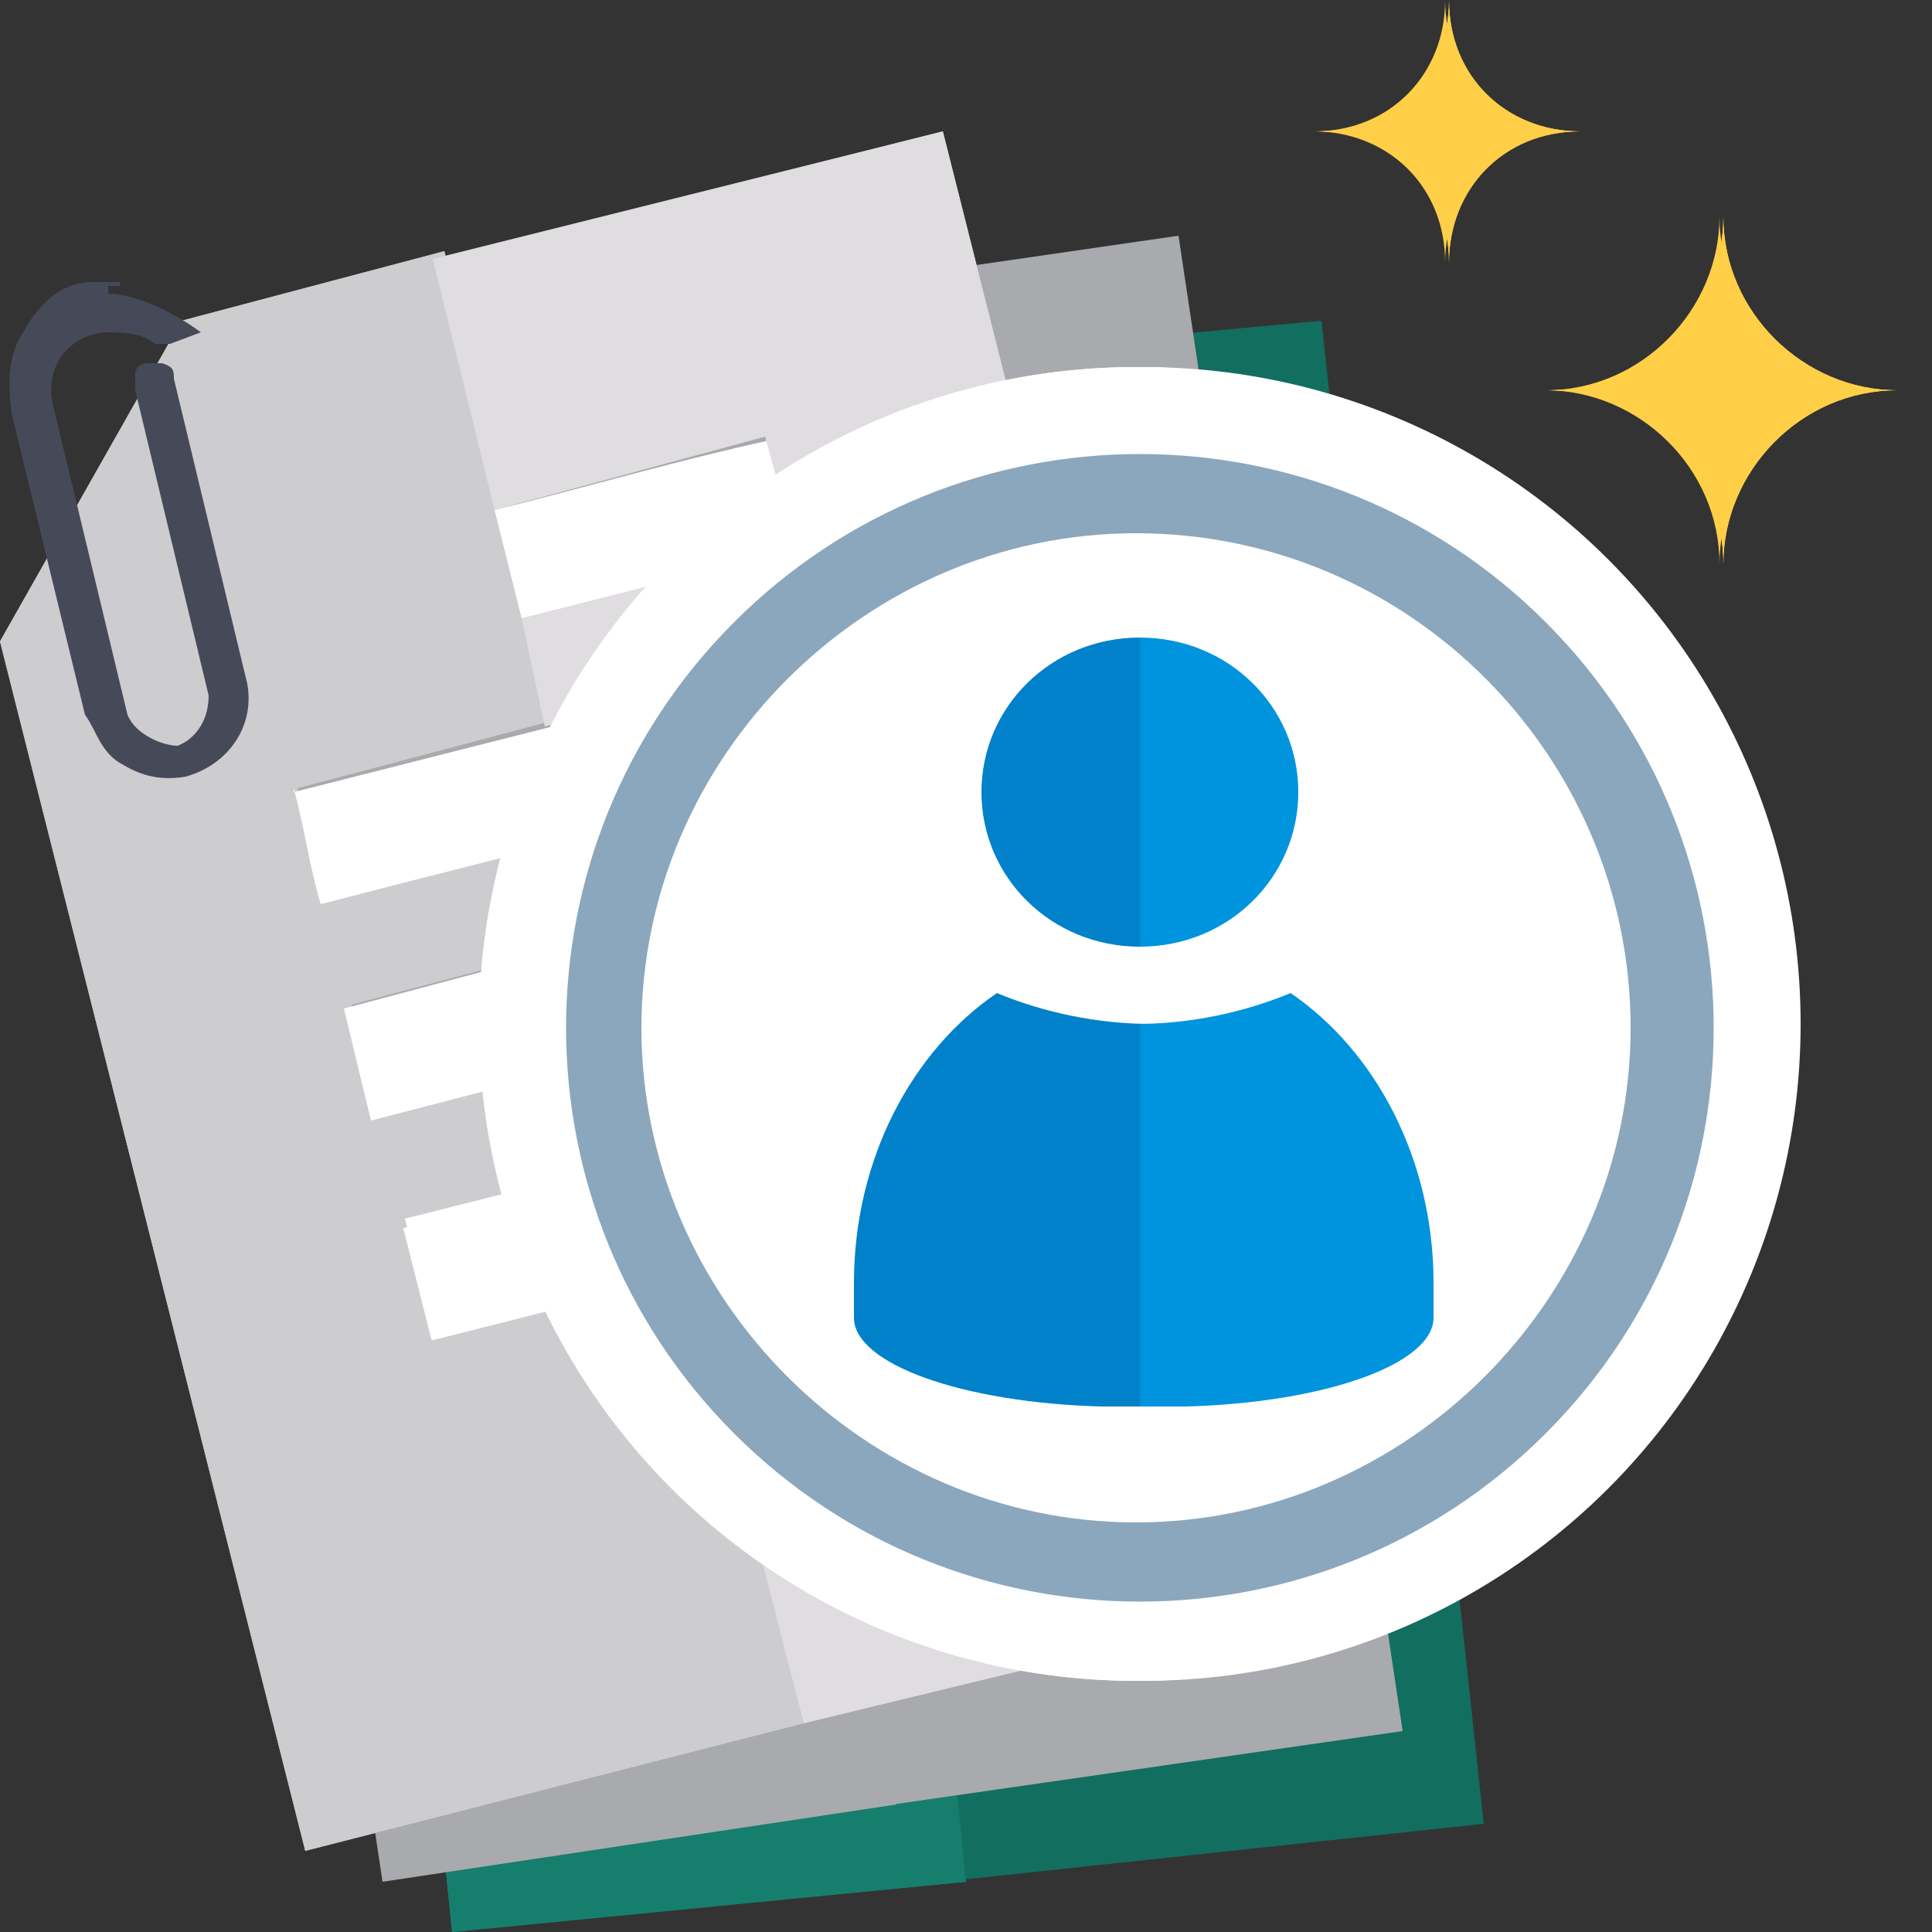 <?xml version="1.0" encoding="UTF-8"?>
<svg xmlns="http://www.w3.org/2000/svg" version="1.1" viewBox="0 0 50 50">
  <rect x="0" y="0" width="50" height="50" fill="#333333" stroke="none"/>
  <defs>
    <style>
      .cls-1 {
        fill: #0081ca;
      }

      .cls-2 {
        fill: #f2b231;
      }

      .cls-3 {
        fill: #679f9c;
      }

      .cls-4 {
        fill: #2592d0;
      }

      .cls-5, .cls-6 {
        fill: #619473;
      }

      .cls-7 {
        fill: #0094de;
      }

      .cls-8 {
        fill: #a8aaad;
      }

      .cls-9 {
        fill: #0192a0;
      }

      .cls-10 {
        fill: #ffcf47;
      }

      .cls-11 {
        fill: #f0ca17;
      }

      .cls-12, .cls-13 {
        fill: #fff;
      }

      .cls-14 {
        fill: #e2584d;
      }

      .cls-14, .cls-15, .cls-16, .cls-17 {
        display: none;
      }

      .cls-18, .cls-15 {
        fill: #354c5e;
      }

      .cls-19 {
        fill: #dc9927;
      }

      .cls-20 {
        fill: #464958;
      }

      .cls-13 {
        opacity: .3;
      }

      .cls-13, .cls-6 {
        isolation: isolate;
      }

      .cls-21 {
        fill: #72c388;
      }

      .cls-22 {
        fill: #c5dee4;
      }

      .cls-23 {
        fill: #167e6d;
      }

      .cls-24 {
        fill: #89abac;
      }

      .cls-25 {
        fill: #4cb96d;
      }

      .cls-26 {
        fill: #7fbfb9;
      }

      .cls-27 {
        fill: #2d3b4e;
      }

      .cls-6 {
        opacity: .6;
      }

      .cls-28 {
        fill: #04243e;
      }

      .cls-29, .cls-17 {
        fill: #8ba7be;
      }

      .cls-30 {
        fill: #424143;
      }

      .cls-31 {
        fill: #2c3b4e;
      }

      .cls-32 {
        fill: #ebebeb;
      }

      .cls-33 {
        fill: #126e5f;
      }

      .cls-34 {
        fill: #201d21;
      }

      .cls-35 {
        fill: #334b5e;
      }

      .cls-36 {
        fill: #cdcdd0;
      }

      .cls-37 {
        fill: #71ae87;
      }

      .cls-38 {
        fill: #dfdde0;
      }
    </style>
  </defs>
  <!-- Generator: Adobe Illustrator 28.7.1, SVG Export Plug-In . SVG Version: 1.2.0 Build 142)  -->
  <g>
    <g id="Layer_1">
      <g id="Layer_1-2">
        <path class="cls-23" d="M21,9.6l-7.1.7h0l-5.5,7.5h0l3.3,32.2,13.3-1.3-4-38.9h0v-.2Z"/>
        <polygon class="cls-33" points="20.2 9.6 34.2 8.3 38.4 47.2 24.4 48.7 20.2 9.6"/>
        <g>
          <path class="cls-36" d="M18,32.6l-6.8,1.8-.7-2.8,6.8-1.8-.7-2.8-6.8,1.8-.7-2.8,6.8-1.8-.7-2.8-6.8,1.8-.7-2.8,6.8-1.8-3-12.1-6.8,1.8h0L0,16.6h0l7.9,31.3,12.9-3.3-3-12.1h0v.2h.2Z"/>
          <rect class="cls-12" x="13.4" y="12.2" width="7.1" height="3" transform="translate(-2.8 4.6) rotate(-14.2)"/>
          <rect class="cls-12" x="7.7" y="18.6" width="14.3" height="3" transform="translate(-4.5 4.3) rotate(-14.2)"/>
          <rect class="cls-12" x="9.1" y="24.3" width="14.3" height="3" transform="translate(-5.8 4.8) rotate(-14.2)"/>
          <rect class="cls-12" x="10.7" y="30.6" width="7.3" height="3" transform="translate(-7.4 4.5) rotate(-14.2)"/>
          <polygon class="cls-38" points="11.4 6.7 12.9 13.2 20.1 11.3 20.7 14.2 13.8 16 14.5 18.8 21.4 17 22.1 19.8 15.1 21.5 15.8 24.3 22.8 22.6 23.5 25.4 16.5 27.1 16.5 27.1 19 36.5 19 36.5 21 44.8 34 41.5 24.4 3.4 11.4 6.7"/>
          <rect class="cls-12" x="10.6" y="30" width="14.3" height="3" transform="translate(-7.2 5.3) rotate(-14.2)"/>
        </g>
        <path class="cls-10" d="M37.4,0c0,1.9-1.4,3.4-3.4,3.4,1.9,0,3.4,1.4,3.4,3.4,0-1.9,1.4-3.4,3.4-3.4C38.9,3.4,37.4,2,37.4,0Z"/>
        <g>
          <path class="cls-10" d="M44.5,5.6"/>
          <path class="cls-10" d="M49.1,10.2"/>
          <path class="cls-10" d="M44.5,5.6c0,2.4-2,4.5-4.5,4.5,2.4,0,4.5,2,4.5,4.5,0-2.4,2-4.5,4.5-4.5-2.4,0-4.5-2-4.5-4.5Z"/>
        </g>
        <path class="cls-23" d="M21,9.6l-7.1.7h0l-5.5,7.5h0l3.3,32.2,13.3-1.3-4-38.9h0v-.2Z"/>
        <path class="cls-8" d="M17.4,8l-7.1,1.1h0l-5.2,7.7h0l4.8,31.9,13.3-2L17.4,7.9h0Z"/>
        <polygon class="cls-8" points="17.4 8 30.5 6.1 36.3 44.8 23.1 46.7 17.4 8"/>
        <path class="cls-36" d="M18,32.6l-6.8,1.8-.7-2.8,6.8-1.8-.7-2.8-6.8,1.8-.7-2.8,6.8-1.8-.7-2.8-6.8,1.8-.7-2.8,6.8-1.8-3-12.1-6.8,1.8h0L0,16.6h0l7.9,31.3,12.9-3.3-3-12.1h0v.2h.2Z"/>
        <path class="cls-12" d="M12.8,13.2c2.4-.6,4.8-1.3,7.1-1.8l.8,2.8c-2.4.6-4.8,1.3-7.2,1.8,0,0-.7-2.8-.7-2.8Z"/>
        <path class="cls-12" d="M7.6,20.5l13.8-3.5.7,2.8c-4.6,1.3-9.2,2.4-13.8,3.6-.3-1-.4-1.9-.7-3h0Z"/>
        <polygon class="cls-12" points="8.9 26.1 22.8 22.4 23.5 25.4 9.6 29 8.9 26.1"/>
        <rect class="cls-12" x="10.7" y="30.6" width="7.3" height="3" transform="translate(-7.4 4.5) rotate(-14.2)"/>
        <polygon class="cls-38" points="11.2 6.7 12.8 13.2 19.8 11.3 20.6 14.2 13.5 16 14.1 18.8 21.2 17 21.9 19.8 14.8 21.4 15.6 24.2 22.7 22.5 23.4 25.3 16.3 27 16.3 27 18.7 36.4 18.7 36.4 20.8 44.6 34 41.4 24.4 3.4 11.2 6.7"/>
        <rect class="cls-12" x="10.6" y="30" width="14.3" height="3" transform="translate(-7.2 5.3) rotate(-14.2)"/>
        <circle class="cls-12" cx="29.4" cy="26.5" r="17"/>
        <path class="cls-29" d="M19,37.1c5.8,5.8,15.2,5.8,21,0s5.8-15.2,0-21-15.2-5.8-21,0c-5.8,5.8-5.8,15.2,0,21ZM29.4,13.8c7.1,0,12.8,5.8,12.8,12.8s-5.8,12.8-12.8,12.8-12.8-5.8-12.8-12.8,5.8-12.8,12.8-12.8ZM20.1,36h0ZM38.9,17.2h0ZM20.1,17.2h0Z"/>
        <path class="cls-29" d="M38.9,17.2h0Z"/>
        <rect class="cls-21" x="35.7" y="18.8" width="3" height="6.4" transform="translate(-4.9 31.7) rotate(-43.6)"/>
        <rect class="cls-37" x="23.3" y="25" width="5.6" height="2.4" transform="translate(-10.9 25.3) rotate(-43.6)"/>
        <rect class="cls-37" x="25.2" y="27.4" width="5" height="2.4" transform="translate(-12.1 27) rotate(-43.6)"/>
        <rect class="cls-37" x="27.3" y="29.3" width="5.2" height="2.4" transform="translate(-12.8 29) rotate(-43.6)"/>
        <polygon class="cls-37" points="27.9 33.8 24.1 29.9 33.6 29 35.3 30.8 27.9 33.8"/>
        <path class="cls-25" d="M37.4,28.9c1.8-1.7,1.4-4.8-.6-7-2.1-2.2-5.2-2.6-6.8-.9l-3.9,3.7,1.3,1.3-4,1.3,5.4,7.6,6.6-4-.3-.3,1.7-1.3h.3c.3,0,.4-.3.4-.3h-.1Z"/>
        <ellipse class="cls-21" cx="33.3" cy="23.2" rx="3" ry="3.8" transform="translate(-4.5 38) rotate(-56.2)"/>
        <path class="cls-18" d="M33.9,25.1l-3.6-3.8c-1.1-1.3-3-1.4-4.8-.9l-1.3-1.3-4.7,4.4,1.7,1.8c-.3,1.3,0,2.6,1,3.5l1.6,1.6,5.3,5.6c.4.4,1.3.4,1.8,0s.4-1.3,0-1.8l-3.1-3.3.3-.3,3.4,3.6c.4.4,1.3.4,1.8,0s.4-1.3,0-1.8l-3.4-3.6.3-.3,3.8,4c.4.4,1.3.4,1.8,0s.4-1.3,0-1.8l-3.8-4,.3-.3,3.5,3.7c.4.4,1.3.4,1.8,0v-.3s0-.3.3-.4c0-.3,0-.7-.3-1-1.1-1.3-2.3-2.4-3.4-3.6v.2h-.3,0Z"/>
        <path class="cls-21" d="M32.9,20.5c-.4-.4-1.3-.4-1.8,0h0l-3.8,3.6c-.4.4-.4,1.3,0,1.8s1.3.4,1.8,0l3.8-3.6h0c.4-.4.4-1.3,0-1.8Z"/>
        <path class="cls-27" d="M29.2,35.5c-1.7-1.8-3.4-3.6-5.1-5.4-.4-.4-1.1-1.1-1.6-1.7-.3-.3-.6-.8-.8-1.6-.3-.9,0-1.6,0-2-.6-.7-1.3-1.3-1.9-2l-.4.4,1.7,1.8c-.3,1.3,0,2.4,1,3.4l1.6,1.6,5.1,5.4c.4.4,1.3.4,1.8,0v-.3s-.4.3-.8.3-.6-.3-.7-.3v.3h0v.2h0Z"/>
        <path class="cls-27" d="M31.3,33.8c-1.1-1.3-2.3-2.4-3.4-3.7,0,0-.3.3-.4.3l3.1,3.4h0l.3.3c.4.4,1.3.4,1.9,0v-.3s-.4.3-.9.3-.6-.3-.7-.3h.1Z"/>
        <path class="cls-27" d="M35.6,29.9c-1.1-1.3-2.4-2.4-3.5-3.7l-.4.4,3.6,3.8c.4.4,1.3.4,1.9,0v-.3s-.4.3-.8,0c-.4,0-.7-.3-.8-.4h-.2s.2.2.2.2Z"/>
        <path class="cls-27" d="M33.9,32.4c-1.3-1.3-2.7-2.7-3.9-4l-.3.3,3.5,3.7.4.4c.4.4,1.3.4,1.9,0v-.3s-.4.3-.8.3-.6-.3-.7-.3h-.3.2,0Z"/>
        <circle class="cls-21" cx="22.9" cy="29.5" r="1.3"/>
        <path class="cls-25" d="M22.3,30.2c-.4-.4-.4-1.3,0-1.8h0s-.3,0-.3.3c-.4.4-.4,1.3,0,1.8s1.3.4,1.8,0c-.4.3-1,0-1.3-.3h-.2Z"/>
        <circle class="cls-21" cx="24.5" cy="31.9" r="1.3"/>
        <path class="cls-25" d="M23.9,32.6c-.4-.4-.4-1.3,0-1.8h0s-.3,0-.3.3c-.4.4-.4,1.3,0,1.8s1.3.4,1.8,0c-.4.3-1.1.3-1.3-.3h-.2Z"/>
        <circle class="cls-21" cx="26.3" cy="33.8" r="1.3"/>
        <path class="cls-25" d="M25.7,34.6c-.4-.4-.4-1.3,0-1.8h0s-.3,0-.3.3c-.4.4-.4,1.3,0,1.8s1.3.4,1.8,0c-.4.3-1.1,0-1.3-.3h-.2Z"/>
        <circle class="cls-21" cx="28.4" cy="35.4" r="1.3"/>
        <path class="cls-25" d="M27.8,36.1c-.4-.4-.4-1.3,0-1.8h0s-.3,0-.3.3c-.4.4-.4,1.3,0,1.8s1.3.4,1.8,0c-.4.3-1.1.3-1.3-.3h-.2Z"/>
        <path class="cls-25" d="M29.6,25.4c-.4.4-1.3.4-1.8,0s-.4-1.3,0-1.7l-.4.4c-.4.4-.4,1.3,0,1.8s1.3.4,1.8,0,.3-.4.4-.6h0Z"/>
        <g id="Layer_2" class="cls-16">
          <path class="cls-29" d="M5.6,26.5c4.5,4.5,11.7,4.5,16.2,0s4.5-11.7,0-16.2-11.7-4.5-16.2,0-4.5,11.7,0,16.2ZM13.7,8.5c5.5,0,9.9,4.4,9.9,9.9s-4.4,9.9-9.9,9.9S3.8,23.9,3.8,18.4s4.4-9.9,9.9-9.9ZM6.4,25.7h0ZM21,11.2h0ZM6.4,11.2h0Z"/>
          <path class="cls-29" d="M21.9,10.3c-2.2-2.2-5.2-3.4-8.1-3.4v1.5c5.5,0,9.9,4.4,9.9,9.9s-4.4,9.9-9.9,9.9v1.5c3,0,5.8-1.2,8.1-3.4,4.5-4.5,4.5-11.7,0-16.2v.2ZM21,11.2h0Z"/>
          <g>
            <g>
              <g>
                <g>
                  <rect class="cls-5" x="4.9" y="13.5" width="16.3" height="8.5"/>
                  <rect class="cls-37" x="5.3" y="13.9" width="15.6" height="7.6"/>
                  <rect class="cls-22" x="5.9" y="14.4" width="14.3" height="6.7"/>
                  <path class="cls-24" d="M18.4,14.4h-8.5l3.1,6.7h5.4c1,0,1.8-.8,1.8-1.8v-3.1c0-1-.8-1.8-1.8-1.8Z"/>
                  <g>
                    <circle class="cls-5" cx="13.4" cy="17.7" r="2.8"/>
                    <g>
                      <circle class="cls-2" cx="13.4" cy="17.7" r="2.4"/>
                      <path class="cls-19" d="M15.6,16.7l-4.5,2c.5,1.3,2,1.8,3.2,1.3,1.3-.5,1.8-2,1.3-3.2h0Z"/>
                    </g>
                  </g>
                  <path class="cls-5" d="M8,15.4c0,.7-.6,1.3-1.3,1.3s-1.3-.6-1.3-1.3.6-1.3,1.3-1.3,1.3.6,1.3,1.3Z"/>
                  <path class="cls-5" d="M8,20.1c0,.7-.6,1.3-1.3,1.3s-1.3-.6-1.3-1.3.6-1.3,1.3-1.3,1.3.6,1.3,1.3Z"/>
                  <circle class="cls-5" cx="19.5" cy="20.1" r="1.3"/>
                  <path class="cls-5" d="M20.9,15.4c0,.7-.6,1.3-1.3,1.3s-1.3-.6-1.3-1.3.6-1.3,1.3-1.3,1.3.6,1.3,1.3Z"/>
                  <g>
                    <path class="cls-31" d="M13.6,17.4c-.4-.2-.5-.3-.5-.3,0,0,0-.3.4-.3s.5,0,.6.2l.2-.4c-.2,0-.3,0-.7-.2v-.3h0s0-.2-.2-.2-.2,0-.2.2v.4c-.5,0-.8.4-.8.7s.3.5.8.7c.3,0,.4.2.4.3s-.2.3-.4.3-.5,0-.8-.2l-.2.4c.2,0,.4.2.8.2v.4h0s0,.2.2.2.2,0,.2-.2h0v-.4c.5,0,.8-.4.8-.7s-.3-.5-.8-.7h.3-.1Z"/>
                    <g>
                      <path class="cls-28" d="M13.5,19.4h0v-.4c.5,0,.8-.4.8-.7s-.3-.5-.8-.7h-.3v.6c.3,0,.3.2.3.3s-.2.3-.3.3v1s.2,0,.2-.2h0v-.2Z"/>
                      <path class="cls-28" d="M13.5,16.9c.3,0,.5,0,.6.2l.2-.4c-.2,0-.3,0-.7-.2v-.3h0s0-.2-.2-.2,0,0,0,0v.9h0Z"/>
                    </g>
                  </g>
                  <g>
                    <path class="cls-31" d="M6.8,15.2c-.3,0-.3-.2-.3-.3s0-.2.3-.2h.4v-.3h-.3v-.2h0v.3c-.3,0-.4.3-.4.4s.2.3.4.4c.2,0,.3,0,.3.3,0,.3,0,.2-.3.2h-.4v.3h.4v.3h0v-.3c.3,0,.4-.3.4-.4s0-.3-.4-.4v-.2h0Z"/>
                    <g>
                      <path class="cls-28" d="M6.7,16.3h0v-.3c.3,0,.4-.3.4-.4s0-.3-.4-.4h-.2v.4c.1,0,.2,0,.2.2,0,.1,0,.2-.2.2v.6h0v-.3h.2Z"/>
                      <path class="cls-28" d="M6.7,14.9h.4v-.3h-.3v-.2h0v.5h0v-.2h0v.2Z"/>
                    </g>
                  </g>
                  <g>
                    <path class="cls-31" d="M6.8,20c-.3,0-.3-.2-.3-.3s0-.2.3-.2h.4v-.3h-.3v-.2h0v.3c-.3,0-.4.3-.4.4,0,.3.2.3.4.4.2,0,.3.1.3.3,0,.3,0,.2-.3.2h-.4v.3h.4v.3h0v-.3c.3,0,.4-.3.4-.4s0-.3-.4-.4v-.2h0Z"/>
                    <g>
                      <path class="cls-28" d="M6.7,21h0v-.3c.3,0,.4-.3.4-.4s0-.3-.4-.4h-.2v.4c.1,0,.2,0,.2.2q0,.2-.2.2v.6h0v-.3s.2,0,.2,0Z"/>
                      <path class="cls-28" d="M6.7,19.7h.4v-.3h-.3v-.2h0v.5h0v-.2h0v.2Z"/>
                    </g>
                  </g>
                  <g>
                    <path class="cls-31" d="M19.6,15.2c-.3,0-.3-.2-.3-.3,0,0,0-.2.3-.2h.4v-.3h-.3v-.2h0v.3c-.3,0-.4.3-.4.4s.2.3.4.4c.2,0,.3,0,.3.3,0,.3,0,.2-.3.2h-.4v.3h.4v.3h0v-.3c.3,0,.4-.3.4-.4s0-.3-.4-.4v-.2h-.1Z"/>
                    <g>
                      <path class="cls-28" d="M19.6,16.3h0v-.3c.3,0,.4-.3.4-.4s0-.3-.4-.4h-.2v.4c.1,0,.2,0,.2.2q0,.2-.2.2v.6h0v-.3h.2Z"/>
                      <path class="cls-28" d="M19.5,14.9h.4v-.3h-.3v-.2h0v.4h0v-.2h0v.2h-.1Z"/>
                    </g>
                  </g>
                  <g>
                    <path class="cls-31" d="M19.6,20c-.3,0-.3-.2-.3-.3s0-.2.3-.2h.4v-.3h-.3v-.2h0v.3c-.3,0-.4.3-.4.4s.2.3.4.4c.2,0,.3.1.3.3,0,.3,0,.2-.3.2h-.4v.3h.4v.3h0v-.3c.3,0,.4-.3.4-.4s0-.3-.4-.4v-.2h-.1Z"/>
                    <g>
                      <path class="cls-28" d="M19.6,21h0v-.3c.3,0,.4-.3.4-.4,0-.2-.1-.3-.4-.4h-.2v.4c.1,0,.2,0,.2.2s0,.2-.2.2v.6h0v-.3s.2,0,.2,0Z"/>
                      <path class="cls-28" d="M19.5,19.7h.4v-.3h-.3v-.2h0v.4h0v-.2h0v.2h-.1Z"/>
                    </g>
                  </g>
                  <rect class="cls-12" x="8.5" y="20.5" width=".3" height=".8"/>
                  <rect class="cls-12" x="8.8" y="20.5" width=".2" height=".8"/>
                  <rect class="cls-12" x="9.2" y="20.5" width=".3" height=".8"/>
                  <rect class="cls-12" x="9.7" y="20.5" width=".3" height=".8"/>
                  <rect class="cls-12" x="10.1" y="20.5" width=".2" height=".8"/>
                  <rect class="cls-12" x="10.3" y="20.5" width=".2" height=".8"/>
                  <rect class="cls-12" x="10.7" y="20.5" width=".3" height=".8"/>
                  <rect class="cls-12" x="11.2" y="20.5" width=".3" height=".8"/>
                  <rect class="cls-5" x="8" y="17.6" width=".2" height=".3"/>
                  <rect class="cls-5" x="8.2" y="17.6" height=".3"/>
                  <rect class="cls-5" x="8.5" y="17.6" width=".2" height=".3"/>
                  <rect class="cls-5" x="8.6" y="17.6" width=".2" height=".3"/>
                  <rect class="cls-5" x="8.9" y="17.6" height=".3"/>
                  <rect class="cls-5" x="9" y="17.6" height=".3"/>
                  <rect class="cls-5" x="9.2" y="17.6" width=".2" height=".3"/>
                  <rect class="cls-5" x="9.4" y="17.6" width=".2" height=".3"/>
                  <circle class="cls-13" cx="17.4" cy="17.7" r="1.3"/>
                  <circle class="cls-13" cx="17.4" cy="17.7" r=".9"/>
                  <circle class="cls-13" cx="8.8" cy="17.8" r=".7"/>
                </g>
                <rect class="cls-6" x="4.9" y="13.5" width="16.3" height="8.5"/>
              </g>
              <rect class="cls-30" x="5.4" y="13.9" width="16.3" height="8.5"/>
            </g>
            <g>
              <rect class="cls-5" x="6" y="14.5" width="16.3" height="8.5"/>
              <rect class="cls-37" x="6.4" y="14.9" width="15.6" height="7.6"/>
              <rect class="cls-22" x="7" y="15.4" width="14.3" height="6.7"/>
              <path class="cls-24" d="M19.5,15.4h-8.5l3.1,6.7h5.4c1,0,1.8-.8,1.8-1.8v-3.1c0-1-.8-1.8-1.8-1.8Z"/>
              <g>
                <circle class="cls-5" cx="14.5" cy="18.7" r="2.8"/>
                <g>
                  <circle class="cls-2" cx="14.5" cy="18.7" r="2.4"/>
                  <path class="cls-19" d="M16.7,17.7l-4.5,2c.5,1.3,2,1.8,3.2,1.3s1.8-2,1.3-3.2h0Z"/>
                </g>
              </g>
              <circle class="cls-5" cx="7.7" cy="16.4" r="1.3"/>
              <path class="cls-5" d="M9.1,21.1c0,.7-.6,1.3-1.3,1.3s-1.3-.6-1.3-1.3.6-1.3,1.3-1.3,1.3.6,1.3,1.3Z"/>
              <circle class="cls-5" cx="20.6" cy="21.1" r="1.3"/>
              <path class="cls-5" d="M21.9,16.4c0,.7-.6,1.3-1.3,1.3s-1.3-.6-1.3-1.3.6-1.3,1.3-1.3,1.3.6,1.3,1.3Z"/>
              <rect class="cls-12" x="9.5" y="21.6" width=".3" height=".8"/>
              <rect class="cls-12" x="9.9" y="21.6" width=".2" height=".8"/>
              <rect class="cls-12" x="10.3" y="21.6" width=".3" height=".8"/>
              <rect class="cls-12" x="10.8" y="21.6" width=".3" height=".8"/>
              <rect class="cls-12" x="11.2" y="21.6" width=".2" height=".8"/>
              <rect class="cls-12" x="11.3" y="21.6" width=".2" height=".8"/>
              <rect class="cls-12" x="11.9" y="21.6" width=".3" height=".8"/>
              <rect class="cls-12" x="12.3" y="21.6" width=".3" height=".8"/>
              <rect class="cls-5" x="9.1" y="18.6" width=".2" height=".3"/>
              <rect class="cls-5" x="9.3" y="18.6" height=".3"/>
              <rect class="cls-5" x="9.5" y="18.6" width=".2" height=".3"/>
              <rect class="cls-5" x="9.7" y="18.6" width=".2" height=".3"/>
              <rect class="cls-5" x="10" y="18.6" height=".3"/>
              <rect class="cls-5" x="10.2" y="18.6" height=".3"/>
              <rect class="cls-5" x="10.3" y="18.6" width=".2" height=".3"/>
              <rect class="cls-5" x="10.6" y="18.6" width=".2" height=".3"/>
              <circle class="cls-13" cx="18.5" cy="18.7" r="1.3"/>
              <circle class="cls-13" cx="18.5" cy="18.7" r=".9"/>
              <path class="cls-13" d="M10.6,18.8c0,.4-.3.7-.7.7s-.7-.3-.7-.7.3-.7.7-.7.7.3.7.7Z"/>
              <path class="cls-28" d="M15.4,20.2v-.4h-.3c-.3,0-.4,0-.5-.2-.2,0-.3-.3-.4-.4h.9v-.3h-1.2v-.3h1.3v-.3h-1.2c0-.2.3-.3.4-.4.2,0,.3-.2.5-.2h0v-.4h-.4c-.4,0-.7,0-1,.3s-.4.4-.6.8h-.3v.3h.2v.2h-.2v.3h.3c0,.4.3.6.6.8s.6.3,1,.3,0,0,0,0h.2l.6-.3v.2h0Z"/>
              <path class="cls-28" d="M8.2,17.3v-.3h-.3s-.2-.2-.2-.3h.4v-.2h-.6.6v-.2h-.6s0-.2.2-.3h.3v-.3h-.3c-.2,0-.4,0-.5.2-.2,0-.3.3-.3.4h-.2v.2h0v.2h.2c0,.2.2.3.3.4.2,0,.3.2.5.2s0,0,0,0h0l.4-.2h0v.2Z"/>
              <path class="cls-28" d="M8.2,22v-.3h-.3s-.2-.2-.2-.3h.4v-.2h-.6.6v-.2h-.6s0-.2.2-.3h.3v-.3h-.3c-.2,0-.4,0-.5.2-.2,0-.3.3-.3.4h-.2v.2h0v.2h.2c0,.2.2.3.3.4.2,0,.3.2.5.2s0,0,0,0h0l.4-.2h0v.2Z"/>
              <path class="cls-28" d="M21,22v-.3h-.3s-.2-.2-.2-.3h.4v-.2h-.6.6v-.2h-.6s0-.2.2-.3h.3v-.3h-.3c-.2,0-.4,0-.5.2-.2,0-.3.3-.3.4h-.2v.2h0v.2h.2c0,.2.2.3.3.4.2,0,.3.2.5.2s0,0,0,0h0l.4-.2h0v.2Z"/>
              <path class="cls-28" d="M21,17.3v-.3h-.3s-.2-.2-.2-.3h.4v-.2h-.6.6v-.2h-.6s0-.2.2-.3h.3v-.3h-.3c-.2,0-.4,0-.5.2-.2,0-.3.3-.3.4h-.2v.2h0v.2h.2c0,.2.2.3.3.4.2,0,.3.2.5.2s0,0,0,0h0l.4-.2h0v.2Z"/>
            </g>
          </g>
        </g>
        <g id="Layer_3" class="cls-16">
          <circle class="cls-12" cx="13.8" cy="18.4" r="13.1"/>
          <circle class="cls-11" cx="14.3" cy="18.4" r="10.4"/>
          <path class="cls-29" d="M5.7,26.5c4.5,4.5,11.7,4.5,16.2,0s4.5-11.7,0-16.2-11.7-4.5-16.2,0-4.5,11.7,0,16.2ZM13.8,8.5c5.5,0,9.9,4.4,9.9,9.9s-4.4,9.9-9.9,9.9S3.9,23.9,3.9,18.4s4.4-9.9,9.9-9.9ZM6.5,25.7h0ZM21,11.2h0ZM6.5,11.2h0Z"/>
          <path class="cls-29" d="M21.9,10.3c-2.2-2.2-5.2-3.4-8.1-3.4v1.5c5.5,0,9.9,4.4,9.9,9.9s-4.4,9.9-9.9,9.9v1.5c3,0,5.8-1.2,8.1-3.4,4.5-4.5,4.5-11.7,0-16.2v.2ZM21,11.2h0Z"/>
          <g>
            <path class="cls-34" d="M21.9,15.4c-1.5,0-3,0-4.6-.2.2.3,1.1,2.6-.3,5-1.1,1.9-3.1,2.9-4.9,3-3.1,0-4.9-2.7-5.3-3.3-.7-1.2-.8-2.2-.9-3h-.9c0,.5,0,1.3.2,2.1.8,3.1,3.9,6.5,7.9,6.5s7.5-5.4,7.9-6.1c.7-1.6.9-3.1.9-4h0Z"/>
            <path class="cls-11" d="M12.9,16.4h.8-.9c-2.5,0-4.6,2.2-4.6,4.9s2.1,4.9,4.6,4.9,0,0,.2,0v-9.6h0v-.2Z"/>
            <circle class="cls-34" cx="12.9" cy="21.2" r="4.3"/>
            <path class="cls-11" d="M17.2,20v.2c-.4.7-.9,1.8-1.9,2.5-.3.3-1,.7-2,.8-1.3,0-2.2-.7-2.4-.9.4.4,1.1,1.1,2.1,1.3,2.2.3,3.9-2.4,4-2.5.3-.4.4-.8.4-1v-.3h-.2Z"/>
            <circle class="cls-11" cx="12.9" cy="21.2" r="2.4"/>
            <path class="cls-34" d="M5.5,16.5h-.7c0,.2,0,.4.2.5h1c0-.2,0-.4.2-.5h-.7Z"/>
            <rect class="cls-34" x="16.9" y="15" width="5.7" height=".5"/>
          </g>
        </g>
        <g id="Layer_4" class="cls-16">
          <path class="cls-29" d="M5.6,26.5c4.5,4.5,11.7,4.5,16.2,0s4.5-11.7,0-16.2-11.7-4.5-16.2,0-4.5,11.7,0,16.2ZM13.7,8.5c5.5,0,9.9,4.4,9.9,9.9s-4.4,9.9-9.9,9.9S3.8,23.9,3.8,18.4s4.4-9.9,9.9-9.9ZM6.4,25.7h0ZM21,11.2h0ZM6.4,11.2h0Z"/>
          <path class="cls-29" d="M21.9,10.3c-2.2-2.2-5.2-3.4-8.1-3.4v1.5c5.5,0,9.9,4.4,9.9,9.9s-4.4,9.9-9.9,9.9v1.5c3,0,5.8-1.2,8.1-3.4,4.5-4.5,4.5-11.7,0-16.2v.2ZM21,11.2h0Z"/>
          <g>
            <g>
              <path class="cls-4" d="M9,18.7v.3l.4.4h.3l4-3.8,4,3.8h.3l.4-.4v-.3l-4.2-4c-.2,0-.3-.2-.4-.2s-.3,0-.4.2l-1.4,1.3v-1.4h-1.4v2.9l-1.3,1.3h-.2.2-.3Z"/>
              <path class="cls-4" d="M9.1,18.6l.3.3h.3l4-3.8,4,3.8h.3l.3-.3h.2v.4l-.4.4h-.3l-4-3.8-4,3.8h-.3l-.4-.4v-.3h.2-.2Z"/>
              <path class="cls-4" d="M17.1,19.1h0l-3.4-3.1-3.4,3.1h0v3.4s.2.2.3.2h6.1s.2,0,.3-.2v-3.5h.2-.1Z"/>
              <path class="cls-4" d="M13.7,15.9h0l3.4,3.1h0v3.5s-.2.2-.3.2h-3v-6.7h-.2,0Z"/>
              <rect class="cls-4" x="10.3" y="14.4" width="1.7" height=".7"/>
            </g>
            <g>
              <g>
                <path class="cls-10" d="M13.7,11.5c.3,0,.4-.2.4-.4v-1.3c0-.3-.2-.4-.4-.4s-.4.2-.4.4v1.3c0,.3.2.4.4.4Z"/>
                <path class="cls-10" d="M5.5,15c.3.2.6.3.8.5.2,0,.3.2.4.2.3,0,.4-.2.4-.4s0-.3-.3-.4c-.3-.2-.7-.4-1-.6h-.3c-.2,0-.3.2-.3.3s0,.3.3.4Z"/>
                <path class="cls-10" d="M21.5,15c-.3.2-.6.3-.8.5-.2,0-.3.2-.4.2-.3,0-.4-.2-.4-.4s0-.3.3-.4c.3-.2.7-.4,1-.6h.3c.2,0,.3.2.3.3s0,.3-.3.4Z"/>
                <path class="cls-10" d="M7.4,22.1h0c0-.3-.4-.4-.6-.3-.4.3-.7.4-1.1.6-.2,0-.3.3-.2.5,0,.2.3.3.5.2.4-.3.8-.4,1.1-.6.2,0,.2-.2.2-.3h0v-.2h0Z"/>
                <path class="cls-10" d="M20.1,22.1h0c0-.3.4-.4.6-.3.4.3.7.4,1.1.6.2,0,.3.3.2.5,0,.2-.3.3-.5.2-.4-.3-.8-.4-1.1-.6-.2,0-.2-.2-.2-.3h0v-.2h-.1Z"/>
                <path class="cls-10" d="M22.5,18.3h-1.3c-.2,0-.3,0-.4.2s0,.4,0,.4c0,0,.2.2.3.2h1.3c.3,0,.4-.2.4-.4s-.2-.4-.4-.4h.2-.1Z"/>
                <path class="cls-10" d="M6,18.3h-1.3c-.2,0-.3,0-.4.2s0,.4,0,.4c0,0,.2.2.3.2h1.3c.3,0,.4-.2.4-.4s-.2-.4-.4-.4h.2,0Z"/>
                <path class="cls-10" d="M9.2,13h0c.3,0,.4-.4.3-.6-.3-.4-.4-.7-.6-1.1,0-.2-.3-.3-.5-.2-.2,0-.3.3-.2.5.3.4.4.8.6,1.1,0,.2.2.2.3.2h.2-.1Z"/>
                <path class="cls-10" d="M18.2,13h0c-.3,0-.4-.4-.3-.6.3-.4.4-.7.6-1.1,0-.2.3-.3.5-.2.2,0,.3.3.2.5-.3.4-.4.8-.6,1.1,0,.2-.2.2-.3.2h-.2,0Z"/>
              </g>
              <g>
                <path class="cls-10" d="M13.6,26c-.3,0-.4.2-.4.4v1.3c0,.3.2.4.4.4s.4-.2.4-.4v-1.3c0-.3-.2-.4-.4-.4Z"/>
                <path class="cls-10" d="M18.2,24.4h0c-.3,0-.4.4-.3.6.3.4.4.7.6,1.1,0,.2.3.3.5.2.2,0,.3-.3.2-.5-.3-.4-.4-.8-.6-1.1,0-.2-.2-.2-.3-.2h-.2,0Z"/>
                <path class="cls-10" d="M9.2,24.4h0c.3,0,.4.4.3.6-.3.4-.4.7-.6,1.1,0,.2-.3.3-.5.2-.2,0-.3-.3-.2-.5.3-.4.4-.8.6-1.1,0-.2.2-.2.3-.2h.2-.1Z"/>
              </g>
            </g>
          </g>
        </g>
        <g id="Layer_5" class="cls-16">
          <circle class="cls-12" cx="13.7" cy="18.4" r="13.1"/>
          <path class="cls-29" d="M5.6,26.5c4.5,4.5,11.7,4.5,16.2,0s4.5-11.7,0-16.2-11.7-4.5-16.2,0-4.5,11.7,0,16.2ZM13.7,8.5c5.5,0,9.9,4.4,9.9,9.9s-4.4,9.9-9.9,9.9S3.8,23.9,3.8,18.4s4.4-9.9,9.9-9.9ZM6.4,25.7h0ZM21,11.2h0ZM6.4,11.2h0Z"/>
          <path class="cls-29" d="M21.9,10.3c-2.2-2.2-5.2-3.4-8.1-3.4v1.5c5.5,0,9.9,4.4,9.9,9.9s-4.4,9.9-9.9,9.9v1.5c3,0,5.8-1.2,8.1-3.4,4.5-4.5,4.5-11.7,0-16.2v.2ZM21,11.2h0Z"/>
          <g>
            <g>
              <path class="cls-9" d="M9.4,13.2h0v.3l.3.4h.2l3.1-3,3.1,3h.2l.3-.4v-.2h0l-3.3-3.1s-.3-.2-.4-.2-.3,0-.4.2l-1.1,1v-1.2h-1v2.2l-1,.9h0Z"/>
              <path class="cls-9" d="M9.5,13.1l.2.3h.2l3.1-3,3.1,3h.2l.2-.3h0v.4l-.3.4h-.2l-3.1-3-3.1,3h-.2l-.3-.4v-.2h0l.2-.2h0Z"/>
              <path class="cls-9" d="M15.8,13.7h0l-.2-.2-2.5-2.4h0l-2.8,2.5h0v2.8h5.5v-.2h0v-2.5h0Z"/>
              <path class="cls-9" d="M14.4,16.1"/>
            </g>
            <g>
              <path class="cls-25" d="M15.5,17.4h-4c-.4,0-.9.4-.9.9s.4.9.9.9h2.6c.2,0,.3.2.3.3s-.2.3-.3.3,0,0,0,0h-4v2.6h4.3l1.3.8,5.1-.4c0-5.2-5.1-5.3-5.1-5.3h-.2Z"/>
              <g>
                <circle class="cls-25" cx="5.8" cy="17.3" r="1.1"/>
                <circle class="cls-25" cx="9.8" cy="21" r="1.3"/>
                <rect class="cls-25" x="6.6" y="16.3" width="2.2" height="5.6" transform="translate(-11.3 11.1) rotate(-45)"/>
              </g>
              <g>
                <polygon class="cls-25" points="20.6 24.8 15.6 24.8 15.6 23.7 20.6 23.5 20.6 24.8"/>
                <polygon class="cls-25" points="18 23.7 18 24.8 20.6 24.8 20.6 23.5 18 23.7"/>
              </g>
            </g>
          </g>
        </g>
        <circle class="cls-12" cx="29.6" cy="26.5" r="17"/>
        <path class="cls-32" d="M29.5,13.2c7.3,0,13.3,6,13.3,13.3s-6,13.3-13.3,13.3-13.3-6-13.3-13.3,6-13.3,13.3-13.3h0Z"/>
        <path class="cls-17" d="M5.7,26.5c4.5,4.5,11.7,4.5,16.2,0s4.5-11.7,0-16.2-11.7-4.5-16.2,0-4.5,11.7,0,16.2ZM13.8,8.5c5.5,0,9.9,4.4,9.9,9.9s-4.4,9.9-9.9,9.9-9.8-4.4-9.8-9.9,4.4-9.9,9.9-9.9h0ZM6.5,25.7h0ZM21.1,11.2h0ZM6.5,11.2h0Z"/>
        <path class="cls-14" d="M8,15.8h3.5v-3.5c0-.4.4-.8.8-.8h3.4c.4,0,.8.4.8.8v3.5h3.4c.4,0,.8.4.8.8v3.5c0,.4-.4.8-.8.8h-3.4v3.4c0,.4-.4.8-.8.8h-3.4c-.4,0-.8-.4-.8-.8v-3.4h-3.5c-.4,0-.8-.4-.8-.8v-3.5c0-.4.4-.8.8-.8h0Z"/>
        <circle class="cls-12" cx="29.4" cy="26.5" r="17"/>
        <path class="cls-29" d="M19,37.1c5.8,5.8,15.2,5.8,21,0s5.8-15.2,0-21-15.2-5.8-21,0c-5.8,5.8-5.8,15.2,0,21ZM29.4,13.8c7.1,0,12.8,5.8,12.8,12.8s-5.8,12.8-12.8,12.8-12.8-5.8-12.8-12.8,5.8-12.8,12.8-12.8ZM20.1,36h0ZM38.9,17.2h0ZM20.1,17.2h0Z"/>
        <path class="cls-12" d="M29.8,36.3c5.1,0,9.3-4.3,9.3-9.4s-4.3-9.3-9.4-9.3-9.3,4.3-9.3,9.4,4.3,9.3,9.4,9.3ZM24.7,22.2c2.6-2.7,7-2.8,9.7-.3,2.7,2.6,2.8,7,.3,9.7s-7,2.8-9.7.3c-2.7-2.6-2.8-7-.3-9.7Z"/>
        <path class="cls-10" d="M37.5,0c0,1.9-1.4,3.4-3.4,3.4,1.9,0,3.4,1.4,3.4,3.4,0-1.9,1.4-3.4,3.4-3.4C39,3.4,37.5,2,37.5,0Z"/>
        <g>
          <path class="cls-10" d="M44.6,5.6"/>
          <path class="cls-10" d="M49.2,10.2"/>
          <path class="cls-10" d="M44.6,5.6c0,2.4-2,4.5-4.5,4.5,2.4,0,4.5,2,4.5,4.5,0-2.4,2-4.5,4.5-4.5-2.4,0-4.5-2-4.5-4.5Z"/>
        </g>
        <path class="cls-10" d="M37.5,0c0,1.9-1.4,3.4-3.4,3.4,1.9,0,3.4,1.4,3.4,3.4,0-1.9,1.4-3.4,3.4-3.4C39,3.4,37.5,2,37.5,0Z"/>
        <g>
          <path class="cls-10" d="M44.6,5.6"/>
          <path class="cls-10" d="M49.2,10.2"/>
          <path class="cls-10" d="M44.6,5.6c0,2.4-2,4.5-4.5,4.5,2.4,0,4.5,2,4.5,4.5,0-2.4,2-4.5,4.5-4.5-2.4,0-4.5-2-4.5-4.5Z"/>
        </g>
        <path class="cls-20" d="M3.1,7.3h-.7c-.7,0-1.3.4-1.8,1.3-.4.6-.4,1.3-.3,2.1l1.9,7.8c.3.4.4,1,1,1.3.5.3,1,.4,1.6.3,1.1-.3,1.8-1.3,1.6-2.4l-1.9-7.9c0-.2,0-.3-.3-.4h-.4s-.3,0-.3.3v.4l1.9,7.9c0,.6-.3,1.1-.8,1.3-.4,0-1.1-.3-1.3-.8l-1.9-7.9c-.3-1,.3-1.9,1.3-2,.4,0,1,0,1.3.3h.4l.8-.3c-1.1-.8-2-1-2.4-1v-.2h.3Z"/>
        <ellipse class="cls-15" cx="19.2" cy="20.6" rx=".8" ry=".9" transform="translate(-8.8 17.9) rotate(-41.5)"/>
      </g>
      <g id="Layer_2-2" class="cls-16">
        <path class="cls-35" d="M28.8,30.7h0c0-.2-.2-.3-.3-.3h0l-.3-.3h0l-.3-.3h0s-.3-.2-.3-.3h0c-.9.3-1.9.6-2.9.6h0v4.8h0v2.4h.6c2.7,0,5-.9,5-1.7v-.7c0-1.6-.5-3.1-1.4-4.2,0,0-.1,0-.1,0Z"/>
        <path class="cls-28" d="M21.7,25.7c0,.3,0,.6.2.9v.3h0c.4,1,1.5,1.8,2.7,1.8v-5.8c-1.6,0-3,1.3-3,2.9h0Z"/>
        <path class="cls-35" d="M24.7,28.6h0c1.6,0,3-1.3,3-2.9s-1.4-2.9-3-2.9h0v5.8h0Z"/>
        <path class="cls-28" d="M24.6,30.1c-1,0-2.1-.3-2.9-.6-1.6,1.1-2.7,3.2-2.7,5.5v.7c0,.9,2.1,1.5,4.7,1.7h.9v-7.3h0Z"/>
        <path class="cls-3" d="M40.4,30.7h0c0-.2-.2-.3-.3-.3h0c0-.2-.2-.3-.3-.3h0l-.3-.3h0c0-.2-.3-.3-.3-.3h0c-.9.3-1.9.6-2.9.6h0v4.8h0v2.4h.6c2.7,0,5-.9,5-1.7v-.7c0-1.6-.5-3.1-1.4-4.2h0Z"/>
        <path class="cls-26" d="M33.2,25.7c0,.3,0,.6.2.9v.3h0c.4,1,1.5,1.8,2.7,1.8v-5.8c-1.6,0-3,1.3-3,2.9h0Z"/>
        <path class="cls-3" d="M36.2,28.6c1.6,0,3-1.3,3-2.9s-1.4-2.9-3-2.9h0s0,5.8,0,5.8Z"/>
        <path class="cls-26" d="M36.2,30.1c-1,0-2.1-.3-2.9-.6-1.6,1.1-2.7,3.2-2.7,5.5v.7c0,.9,2.1,1.5,4.7,1.7h.9v-7.3h0Z"/>
        <path class="cls-2" d="M32.8,25.7c0-1.4.8-2.5,1.9-3.1l-.2-.2c-.2-.2,0,0,0,0l-.3-.3h0l-.3-.3h0c0-.2-.3-.3-.3-.3h0c-.9.3-1.9.6-2.9.6h0v4.8h0v2.4h.6c1.4,0,2.7-.3,3.5-.6-1.1-.5-2-1.7-2-3.1h0Z"/>
        <path class="cls-10" d="M27.8,18.9h0c.4,1,1.5,1.8,2.7,1.8v-5.8c-1.6,0-3,1.3-3,2.9s0,.6.2.9v.3h0Z"/>
        <path class="cls-2" d="M30.5,20.7h0c1.6,0,3-1.3,3-2.9s-1.4-2.9-3-2.9h0v5.8h0Z"/>
        <path class="cls-10" d="M30.5,25.9v-3.8h0c-1,0-2.1-.3-2.9-.6-.5.3-.9.8-1.3,1.2,1,.6,1.7,1.7,1.7,2.9s-.8,2.5-1.8,3c.9.3,2.1.5,3.4.6h.9v-3.4h0Z"/>
      </g>
      <path class="cls-7" d="M29.5,24.5h0c2.3,0,4.1-1.8,4.1-4s-1.8-4-4.1-4h0v8h0Z"/>
      <path class="cls-1" d="M29.8,26.5c-1.4,0-2.8-.3-4-.8-2.2,1.5-3.7,4.3-3.7,7.5v.9c0,1.2,2.8,2.2,6.4,2.3h1.2v-9.9h.1Z"/>
      <path class="cls-7" d="M29.4,26.5c1.4,0,2.8-.3,4-.8,2.2,1.5,3.7,4.3,3.7,7.5v.9c0,1.2-2.8,2.2-6.4,2.3h-1.2v-9.9h-.1Z"/>
      <path class="cls-1" d="M29.5,24.5h0c-2.3,0-4.1-1.8-4.1-4s1.8-4,4.1-4h0v8h0Z"/>
    </g>
  </g>
</svg>